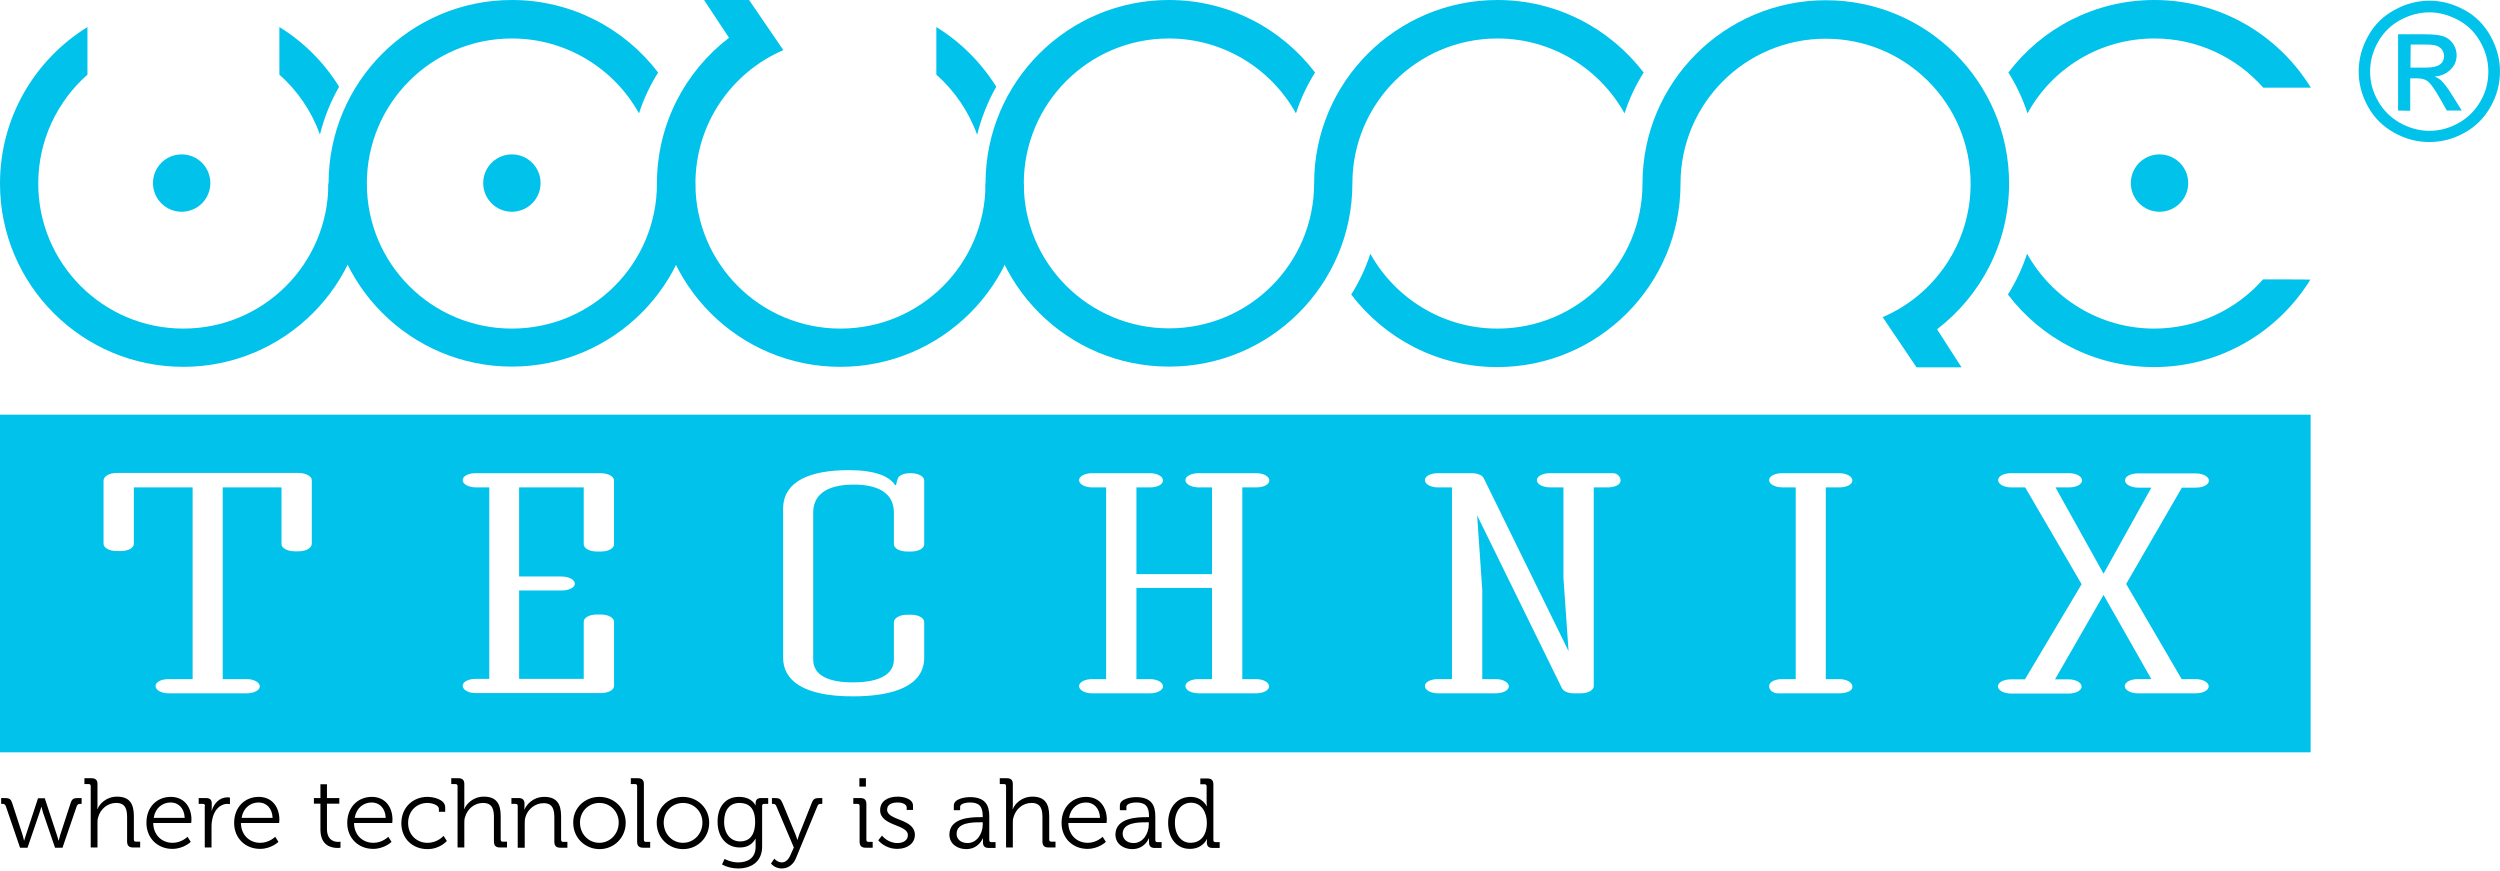 <?xml version="1.0" encoding="utf-8"?>
<!-- Generator: Adobe Illustrator 25.3.1, SVG Export Plug-In . SVG Version: 6.00 Build 0)  -->
<svg version="1.1" id="Layer_1" xmlns="http://www.w3.org/2000/svg" xmlns:xlink="http://www.w3.org/1999/xlink" x="0px" y="0px"
	 viewBox="0 0 1072 373.5" style="enable-background:new 0 0 1072 373.5;" xml:space="preserve">
<style type="text/css">
	.st0{fill:#00C2EB;}
	.st1{enable-background:new    ;}
</style>
<g>
	<g>
		<g>
			<path class="st0" d="M137.2,57.7c1.8-7.3,4.6-14.2,8.2-20.5C139,26.8,130.2,18,119.8,11.6V32C127.6,38.9,133.6,47.7,137.2,57.7z"
				/>
			<path class="st0" d="M140.8,78.7c0,34.4-27.8,62.2-62.2,62.2S16.4,113,16.4,78.7c0-18.6,8.2-35.3,21.1-46.7V11.6
				C15,25.5,0,50.3,0,78.7c0,43.4,35.2,78.6,78.6,78.6s78.6-35.2,78.6-78.6"/>
		</g>
		<path class="st0" d="M281.7,78.7c0,34.4-27.8,62.2-62.2,62.2s-62.2-27.8-62.2-62.2s27.8-62.2,62.2-62.2c23.4,0,43.9,13,54.5,32.1
			c2-6.2,4.8-12.1,8.2-17.5C267.8,12.2,245,0,219.5,0c-43.4,0-78.6,35.2-78.6,78.6s35.2,78.6,78.6,78.6s78.6-35.2,78.6-78.6"/>
		<path class="st0" d="M579.9,78.7c0-34.4,27.8-62.2,62.2-62.2c23.4,0,43.9,13,54.5,32.1c2-6.2,4.8-12.1,8.2-17.5
			C690.3,12.2,667.6,0,642.1,0c-43.4,0-78.6,35.2-78.6,78.6l0,0c0,34.4-27.8,62.2-62.2,62.2S439,113,439,78.7s27.8-62.2,62.2-62.2
			c23.4,0,43.9,13,54.5,32.1c2-6.2,4.8-12.1,8.2-17.5C549.5,12.2,526.8,0,501.2,0c-43.4,0-78.6,35.2-78.6,78.6s35.2,78.6,78.6,78.6
			C544.6,157.3,579.9,122.1,579.9,78.7L579.9,78.7z"/>
		<g>
			<path class="st0" d="M312.6,16.2c-18.8,14.4-30.9,37-30.9,62.5c0,43.4,35.2,78.6,78.6,78.6S439,122.1,439,78.7h-16.4
				c0,34.4-27.8,62.2-62.2,62.2s-62.2-27.8-62.2-62.2c0-25.6,15.5-47.7,37.7-57.2L321.2,0h-19.3L312.6,16.2L312.6,16.2z"/>
		</g>
		<path class="st0" d="M830.6,141.2c18.8-14.4,30.9-37,30.9-62.5c0-43.4-35.2-78.6-78.6-78.6c-43.4,0-78.6,35.2-78.6,78.6l0,0
			c0,34.4-27.8,62.2-62.2,62.2c-23.4,0-43.9-13-54.5-32.1c-2,6.2-4.8,12.1-8.2,17.5c14.4,18.9,37.1,31.1,62.6,31.1
			c43.4,0,78.6-35.2,78.6-78.6l0,0c0-34.4,27.8-62.2,62.2-62.2S845,44.4,845,78.8c0,25.6-15.5,47.7-37.7,57.2l14.5,21.5h19.3
			L830.6,141.2L830.6,141.2z"/>
		<g>
			<path class="st0" d="M923.8,16.5c18.6,0,35.3,8.2,46.7,21.1h20.4C977,15,952.1,0,923.8,0c-25.6,0-48.3,12.2-62.6,31.1
				c3.4,5.4,6.2,11.3,8.2,17.5C879.9,29.4,900.3,16.5,923.8,16.5z"/>
			<path class="st0" d="M970.4,119.8c-11.4,12.9-28.1,21.1-46.7,21.1c-23.4,0-43.8-13-54.5-32.1c-2,6.2-4.8,12.1-8.2,17.5
				c14.4,18.9,37.1,31.1,62.6,31.1c28.4,0,53.2-15,67.1-37.5C990.8,119.8,970.4,119.8,970.4,119.8z"/>
		</g>
		<circle class="st0" cx="77.9" cy="78.5" r="12.3"/>
		<circle class="st0" cx="219.5" cy="78.5" r="12.3"/>
		<circle class="st0" cx="926" cy="78.5" r="12.3"/>
		<g>
			<path class="st0" d="M401.5,32c7.8,6.9,13.9,15.8,17.5,25.8c1.8-7.3,4.6-14.3,8.2-20.6c-6.5-10.4-15.3-19.2-25.7-25.6V32z"/>
		</g>
	</g>
	<path class="st0" d="M0,177.8v144.8h990.8V177.8H0z M133.7,233.1c0,1.9-2.5,3.3-5.6,3.3h-1.8c-3.1,0-5.6-1.4-5.6-3.1V209H95.5v82.2
		h10.3c3.1,0,5.6,1.4,5.6,3.1s-2.5,3-5.6,3H72.3c-3.1,0-5.6-1.4-5.6-3.1c0-1.8,2.5-3,5.6-3h10.3V209H57.4v24.2
		c0,1.8-2.5,3.1-5.6,3.1H50c-3.1,0-5.6-1.4-5.6-3.1v-27.1c0-1.9,2.5-3.3,5.6-3.3h77.9c3.3,0,5.8,1.4,5.8,3.1V233.1z M263.3,233.4
		c0,1.8-2.5,3.1-5.6,3.1h-1.8c-3.1,0-5.6-1.4-5.6-3.1V209h-27.7v38.2h18.1c3.3,0,5.8,1.4,5.8,3.1c0,1.6-2.5,2.9-5.6,2.9h-18.3v37.9
		h27.7v-24.5c0-1.8,2.5-3.1,5.6-3.1h1.8c3.1,0,5.6,1.4,5.6,3.1v27.5c0,1.8-2.5,3.1-5.6,3.1H204c-3.1,0-5.6-1.4-5.6-3.1
		c0-1.8,2.5-3,5.6-3h5.8V209h-5.6c-3.3,0-5.8-1.4-5.8-3.1c0-1.8,2.5-3,5.6-3h53.5c3.3,0,5.8,1.4,5.8,3.1V233.4L263.3,233.4z
		 M396.3,233.4c0,1.8-2.5,3.1-5.6,3.1h-1.8c-3.1,0-5.6-1.4-5.6-3.1v-13.6c0-8.6-7.1-12-17.2-12c-12.5,0-17.4,5-17.4,12v63
		c0,7.1,7.1,9.8,17,9.8c12.7,0,17.6-4.2,17.6-9.8v-15.9c0-1.9,2.5-3.3,5.6-3.3h1.8c3.1,0,5.6,1.4,5.6,3.1V282
		c0,12-12.9,16.6-30.6,16.6c-21.4,0-29.9-6.9-29.9-16.6v-63.8c0-12,11.8-16.6,28.1-16.6c11.4,0,17.4,2.6,19.9,6.4h0.4l0.7-2.6
		c0.4-1.5,2.5-2.5,5.4-2.5h0.4c3.1,0,5.6,1.4,5.6,3.1V233.4z M538.6,291.2c3.1,0,5.6,1.4,5.6,3.1s-2.5,3-5.6,3h-24.5
		c-3.3,0-5.8-1.4-5.8-3.1s2.5-3,5.6-3h5.8v-39.1h-32.4v39.1h5.8c3.1,0,5.6,1.4,5.6,3.1s-2.5,3-5.6,3h-24.8c-3.1,0-5.6-1.4-5.6-3.1
		s2.5-3,5.6-3h6V209h-6c-3.1,0-5.6-1.4-5.6-3.1s2.5-3,5.6-3h24.8c3.1,0,5.6,1.4,5.6,3.1c0,1.8-2.5,3-5.6,3h-5.8v37.2h32.4V209h-5.6
		c-3.3,0-5.8-1.4-5.8-3.1s2.5-3,5.6-3h24.8c3.1,0,5.6,1.4,5.6,3.1c0,1.8-2.5,3-5.6,3h-6v82.2H538.6z M689.4,209h-6v85.2
		c0,1.8-2.5,3.1-5.6,3.1h-2.9c-2.5,0-4.5-0.9-5.1-2.1L633.4,221l2.2,32v38.2h5.8c3.1,0,5.6,1.4,5.6,3.1s-2.5,3-5.6,3h-24.8
		c-3.1,0-5.6-1.4-5.6-3.1c0-1.8,2.5-3,5.6-3h6V209h-6c-3.1,0-5.6-1.4-5.6-3.1c0-1.8,2.5-3,5.6-3h14.5c2.5,0,4.5,0.9,5.1,2.1
		l36.4,74.2l-2.2-31.4V209h-5.6c-3.3,0-5.8-1.4-5.8-3.1s2.5-3,5.6-3h27c1.8,0,3.3,1.4,3.3,3.1C695,207.8,692.5,209,689.4,209z
		 M788.7,291.2c3.1,0,5.6,1.4,5.6,3.1v0.4c0,1.5-2.5,2.6-5.6,2.6h-26.3c-2.2,0-3.8-1.4-3.8-3.1c0-1.8,2.5-3,5.6-3h5.8V209h-5.6
		c-3.3,0-5.8-1.4-5.8-3.1c0-1.8,2.5-3,5.6-3h24.5c3.1,0,5.6,1.4,5.6,3.1c0,1.8-2.5,3-5.6,3h-5.8v82.2H788.7L788.7,291.2z
		 M935.5,291.2h6c3.1,0,5.6,1.4,5.6,3.1s-2.5,3-5.6,3h-24.8c-3.1,0-5.6-1.4-5.6-3.1s2.5-3,5.6-3h5.8L902,255.1l-20.8,36.2h5.8
		c3.1,0,5.6,1.4,5.6,3.1s-2.5,3-5.6,3h-24.5c-3.3,0-5.8-1.4-5.8-3.1s2.5-3,5.6-3h6l24.3-40.8L868.4,209h-6c-3.1,0-5.6-1.4-5.6-3.1
		c0-1.8,2.5-3,5.6-3h24.8c3.1,0,5.6,1.4,5.6,3.1s-2.5,3-5.6,3h-5.8l20.6,37l20.5-36.9H917c-3.3,0-5.8-1.4-5.8-3.1c0-1.8,2.5-3,5.6-3
		h24.8c3.1,0,5.6,1.4,5.6,3.1s-2.5,3-5.6,3h-6l-23.9,41.3L935.5,291.2z"/>
	<g class="st1">
		<path d="M2.5,345.7c-0.3-0.8-0.7-1-1.5-1H0.5v-2.5h1.5c2,0,2.7,0.4,3.3,2.4l4.4,13.5c0.3,1,0.6,2.3,0.6,2.3h0.1
			c0,0,0.3-1.3,0.7-2.3l5.2-15.8h2.9l5.2,15.8c0.3,1,0.7,2.3,0.7,2.3h0.1c0,0,0.3-1.2,0.6-2.3l4.4-13.5c0.6-2,1.3-2.4,3.3-2.4h1.5
			v2.5h-0.6c-0.7,0-1.2,0.2-1.5,1l-6.1,17.8h-3.2l-5.2-15.2c-0.3-1.1-0.6-2.3-0.6-2.3h-0.1c0,0-0.3,1.2-0.7,2.3l-5.2,15.2H8.6
			L2.5,345.7z"/>
		<path d="M38.9,337.1c0-0.6-0.3-0.9-0.9-0.9h-1.8v-2.5h3c1.8,0,2.6,0.8,2.6,2.5v9c0,1-0.1,1.7-0.1,1.7h0.1c0.8-2,3.6-5.3,8.4-5.3
			c5.3,0,7.2,3,7.2,8.3v10.1c0,0.6,0.3,0.9,0.9,0.9h1.8v2.5h-3c-1.8,0-2.6-0.8-2.6-2.6v-10.2c0-3.3-0.5-6.3-4.7-6.3
			c-3.6,0-6.7,2.5-7.7,6.1c-0.3,0.8-0.3,1.8-0.3,2.8v10.2h-2.9V337.1z"/>
		<path d="M73.2,341.7c5.9,0,8.9,4.5,8.9,9.8c0,0.5-0.1,1.4-0.1,1.4H65.7c0.1,5.4,3.9,8.5,8.3,8.5c3.9,0,6.4-2.6,6.4-2.6l1.4,2.2
			c0,0-3.1,3-7.9,3c-6.3,0-11.1-4.6-11.1-11.1C62.7,345.9,67.5,341.7,73.2,341.7z M79.2,350.7c-0.2-4.4-2.9-6.6-6-6.6
			c-3.5,0-6.6,2.3-7.3,6.6H79.2z"/>
		<path d="M87.9,345.6c0-0.6-0.3-0.9-0.9-0.9h-1.8v-2.5h3c1.8,0,2.6,0.7,2.6,2.4v1.4c0,0.9-0.1,1.6-0.1,1.6h0.1
			c1-3.2,3.4-5.7,6.7-5.7c0.6,0,1.1,0.1,1.1,0.1v2.8c0,0-0.5-0.1-1.1-0.1c-3,0-5.3,2.4-6.2,5.5c-0.4,1.4-0.6,2.8-0.6,4.2v9h-2.9
			V345.6z"/>
		<path d="M110.9,341.7c5.9,0,8.9,4.5,8.9,9.8c0,0.5-0.1,1.4-0.1,1.4h-16.4c0.1,5.4,3.9,8.5,8.3,8.5c3.9,0,6.4-2.6,6.4-2.6l1.4,2.2
			c0,0-3.1,3-7.9,3c-6.3,0-11.1-4.6-11.1-11.1C100.4,345.9,105.2,341.7,110.9,341.7z M116.9,350.7c-0.2-4.4-2.9-6.6-6-6.6
			c-3.5,0-6.6,2.3-7.3,6.6H116.9z"/>
		<path d="M137.4,344.6h-2.8v-2.4h2.8v-5.9h2.8v5.9h5.3v2.4h-5.3v10.8c0,5,3.2,5.6,4.8,5.6c0.6,0,1-0.1,1-0.1v2.6
			c0,0-0.5,0.1-1.2,0.1c-2.5,0-7.4-0.8-7.4-7.9V344.6z"/>
		<path d="M159.4,341.7c5.9,0,8.9,4.5,8.9,9.8c0,0.5-0.1,1.4-0.1,1.4h-16.4c0.1,5.4,3.9,8.5,8.3,8.5c3.9,0,6.4-2.6,6.4-2.6l1.4,2.2
			c0,0-3.1,3-7.9,3c-6.3,0-11.1-4.6-11.1-11.1C148.9,345.9,153.7,341.7,159.4,341.7z M165.4,350.7c-0.2-4.4-2.9-6.6-6-6.6
			c-3.5,0-6.6,2.3-7.3,6.6H165.4z"/>
		<path d="M183.3,341.7c2.4,0,7.6,1,7.6,4.5v1.9h-2.7v-1.2c0-1.8-3.1-2.6-4.9-2.6c-4.6,0-8.3,3.4-8.3,8.6c0,5.3,3.9,8.5,8.3,8.5
			c4.4,0,6.9-3,6.9-3l1.4,2.2c0,0-2.9,3.5-8.3,3.5c-6.4,0-11.2-4.5-11.2-11.1C172.1,346.3,177,341.7,183.3,341.7z"/>
		<path d="M196.2,337.1c0-0.6-0.3-0.9-0.9-0.9h-1.8v-2.5h3c1.8,0,2.6,0.8,2.6,2.5v9c0,1-0.1,1.7-0.1,1.7h0.1c0.8-2,3.6-5.3,8.4-5.3
			c5.3,0,7.2,3,7.2,8.3v10.1c0,0.6,0.3,0.9,0.9,0.9h1.8v2.5h-3c-1.8,0-2.6-0.8-2.6-2.6v-10.2c0-3.3-0.5-6.3-4.7-6.3
			c-3.6,0-6.7,2.5-7.7,6.1c-0.3,0.8-0.3,1.8-0.3,2.8v10.2h-2.9V337.1z"/>
		<path d="M222,345.6c0-0.6-0.3-0.9-0.9-0.9h-1.8v-2.5h3c1.8,0,2.6,0.8,2.6,2.4v1c0,0.8-0.1,1.5-0.1,1.5h0.1
			c0.8-1.9,3.5-5.4,8.5-5.4c5.3,0,7.2,3,7.2,8.3v10.1c0,0.6,0.3,0.9,0.9,0.9h1.8v2.5h-3c-1.8,0-2.6-0.8-2.6-2.6v-10.2
			c0-3.3-0.5-6.3-4.6-6.3c-3.6,0-6.8,2.5-7.8,6c-0.3,0.9-0.3,1.9-0.3,2.9v10.2H222V345.6z"/>
		<path d="M257,341.7c6.2,0,11.3,4.7,11.3,11.1c0,6.4-5,11.3-11.2,11.3c-6.2,0-11.3-4.8-11.3-11.3
			C245.7,346.4,250.8,341.7,257,341.7z M257,361.4c4.5,0,8.3-3.7,8.3-8.7c0-4.8-3.7-8.4-8.3-8.4c-4.6,0-8.3,3.6-8.3,8.4
			C248.7,357.7,252.4,361.4,257,361.4z"/>
		<path d="M273.2,337.1c0-0.6-0.3-0.9-0.9-0.9h-1.8v-2.5h3c1.8,0,2.6,0.8,2.6,2.6v23.8c0,0.6,0.3,0.9,0.9,0.9h1.8v2.5h-3
			c-1.8,0-2.6-0.8-2.6-2.6V337.1z"/>
		<path d="M292.8,341.7c6.2,0,11.3,4.7,11.3,11.1c0,6.4-5,11.3-11.2,11.3c-6.2,0-11.3-4.8-11.3-11.3
			C281.6,346.4,286.6,341.7,292.8,341.7z M292.9,361.4c4.5,0,8.3-3.7,8.3-8.7c0-4.8-3.7-8.4-8.3-8.4c-4.6,0-8.3,3.6-8.3,8.4
			C284.6,357.7,288.3,361.4,292.9,361.4z"/>
		<path d="M316.8,341.7c5.7,0,7.1,3.6,7.1,3.6h0.1c0,0,0-0.4,0-0.8c0-1.5,0.7-2.3,2.4-2.3h3v2.5h-1.7c-0.6,0-0.9,0.3-0.9,0.9V363
			c0,6.8-5,9.4-10.3,9.4c-2.4,0-4.9-0.6-6.9-1.7l1.1-2.4c0,0,2.6,1.5,5.8,1.5c4.2,0,7.5-1.9,7.5-6.7v-1.9c0-0.8,0-1.5,0-1.5h-0.1
			c-1.3,2.3-3.4,3.7-6.7,3.7c-5.7,0-9.5-4.5-9.5-10.9C307.6,346,311.1,341.7,316.8,341.7z M323.8,352.4c0-6.2-3-8.1-6.7-8.1
			c-4.2,0-6.6,3-6.6,8.1s2.8,8.4,6.9,8.4C320.9,360.8,323.8,358.7,323.8,352.4z"/>
		<path d="M335.2,369.8c1.9,0,3.1-1.5,3.9-3.5l1.3-2.9l-7.5-17.7c-0.3-0.8-0.7-1-1.5-1H331v-2.5h1.3c1.9,0,2.5,0.4,3.3,2.3l5.5,13.3
			c0.4,1.1,0.8,2.3,0.8,2.3h0.1c0,0,0.3-1.2,0.7-2.3l5.3-13.3c0.7-1.9,1.4-2.3,3.3-2.3h1.3v2.5H352c-0.8,0-1.2,0.2-1.5,1l-9.2,22.3
			c-1.1,2.7-3.3,4.4-6.1,4.4c-3,0-4.6-2.1-4.6-2.1l1.4-2.1C332,368.2,333.4,369.8,335.2,369.8z"/>
		<path d="M368.6,345.6c0-0.6-0.3-0.9-0.9-0.9h-1.8v-2.5h3c1.8,0,2.6,0.8,2.6,2.6v15.3c0,0.6,0.3,0.9,0.9,0.9h1.8v2.5h-3
			c-1.8,0-2.6-0.8-2.6-2.6V345.6z M368.5,333.7h2.8v3.6h-2.8V333.7z"/>
		<path d="M378.2,358.3c0,0,2.4,3.2,6.6,3.2c2.4,0,4.5-1.1,4.5-3.4c0-4.7-11.9-3.8-11.9-10.7c0-3.9,3.3-5.8,7.6-5.8
			c2.2,0,6.5,0.8,6.5,3.9v1.8h-2.7v-1c0-1.6-2.3-2.2-3.7-2.2c-3,0-4.7,1-4.7,3.1c0,4.8,11.9,3.7,11.9,10.8c0,3.6-3.2,6-7.5,6
			c-5.5,0-8.2-3.7-8.2-3.7L378.2,358.3z"/>
		<path d="M420.2,350.4h1.2v-0.3c0-4.4-1.6-6-5.5-6c-1.1,0-4.2,0.3-4.2,1.9v1.4H409v-2c0-3,5.1-3.6,6.9-3.6c6.7,0,8.3,3.6,8.3,8.2
			v10.2c0,0.6,0.3,0.9,0.9,0.9h1.8v2.5h-2.9c-1.8,0-2.5-0.8-2.5-2.5c0-0.9,0-1.6,0-1.6h-0.1c0,0-1.7,4.6-7.1,4.6
			c-3.6,0-7.2-2.1-7.2-6.3C407.2,350.6,416.5,350.4,420.2,350.4z M414.9,361.5c4.1,0,6.5-4.2,6.5-7.9v-1h-1.2c-3.3,0-10,0.1-10,4.9
			C410.1,359.5,411.7,361.5,414.9,361.5z"/>
		<path d="M431.4,337.1c0-0.6-0.3-0.9-0.9-0.9h-1.8v-2.5h3c1.8,0,2.6,0.8,2.6,2.5v9c0,1-0.1,1.7-0.1,1.7h0.1c0.8-2,3.6-5.3,8.4-5.3
			c5.3,0,7.2,3,7.2,8.3v10.1c0,0.6,0.3,0.9,0.9,0.9h1.8v2.5h-3c-1.8,0-2.6-0.8-2.6-2.6v-10.2c0-3.3-0.5-6.3-4.7-6.3
			c-3.6,0-6.7,2.5-7.7,6.1c-0.3,0.8-0.3,1.8-0.3,2.8v10.2h-2.9V337.1z"/>
		<path d="M465.7,341.7c5.9,0,8.9,4.5,8.9,9.8c0,0.5-0.1,1.4-0.1,1.4h-16.4c0.1,5.4,3.9,8.5,8.3,8.5c3.9,0,6.4-2.6,6.4-2.6l1.4,2.2
			c0,0-3.1,3-7.9,3c-6.3,0-11.1-4.6-11.1-11.1C455.2,345.9,460,341.7,465.7,341.7z M471.7,350.7c-0.2-4.4-2.9-6.6-6-6.6
			c-3.5,0-6.6,2.3-7.3,6.6H471.7z"/>
		<path d="M491.5,350.4h1.2v-0.3c0-4.4-1.6-6-5.5-6c-1.1,0-4.2,0.3-4.2,1.9v1.4h-2.8v-2c0-3,5.1-3.6,6.9-3.6c6.7,0,8.3,3.6,8.3,8.2
			v10.2c0,0.6,0.3,0.9,0.9,0.9h1.8v2.5h-2.9c-1.8,0-2.5-0.8-2.5-2.5c0-0.9,0-1.6,0-1.6h-0.1c0,0-1.7,4.6-7.1,4.6
			c-3.6,0-7.2-2.1-7.2-6.3C478.4,350.6,487.8,350.4,491.5,350.4z M486.1,361.5c4.1,0,6.5-4.2,6.5-7.9v-1h-1.2c-3.3,0-10,0.1-10,4.9
			C481.4,359.5,482.9,361.5,486.1,361.5z"/>
		<path d="M510.5,341.7c5.2,0,6.9,4,6.9,4h0.1c0,0-0.1-0.7-0.1-1.6v-6.9c0-0.6-0.3-0.9-0.9-0.9h-1.8v-2.5h3c1.8,0,2.6,0.8,2.6,2.6
			v23.8c0,0.6,0.3,0.9,0.9,0.9h1.8v2.5h-3c-1.8,0-2.5-0.8-2.5-2.4c0-0.8,0.1-1.4,0.1-1.4h-0.1c0,0-1.7,4.2-7.3,4.2
			c-5.7,0-9.3-4.6-9.3-11.2C500.9,346.1,504.9,341.7,510.5,341.7z M517.5,352.8c0-4.3-2.2-8.6-6.8-8.6c-3.8,0-6.9,3.2-6.9,8.6
			c0,5.3,2.8,8.6,6.7,8.6C514.2,361.4,517.5,358.9,517.5,352.8z"/>
	</g>
	<g>
		<path class="st0" d="M1041.7,0.3c5.1,0,10.1,1.3,14.9,3.9c4.9,2.6,8.6,6.4,11.3,11.2c2.7,4.9,4.1,9.9,4.1,15.2
			c0,5.2-1.3,10.3-4,15.1s-6.4,8.6-11.2,11.2c-4.8,2.7-9.8,4-15.1,4c-5.3,0-10.3-1.3-15.1-4c-4.8-2.7-8.6-6.4-11.2-11.2
			c-2.7-4.8-4-9.9-4-15.1c0-5.3,1.4-10.4,4.1-15.2c2.7-4.9,6.5-8.6,11.4-11.2C1031.6,1.6,1036.6,0.3,1041.7,0.3z M1041.7,5.3
			c-4.3,0-8.4,1.1-12.5,3.3c-4,2.2-7.2,5.3-9.5,9.4s-3.4,8.3-3.4,12.7s1.1,8.6,3.4,12.6c2.2,4,5.4,7.1,9.4,9.4
			c4,2.2,8.2,3.4,12.6,3.4s8.6-1.1,12.6-3.4c4-2.2,7.1-5.4,9.4-9.4s3.3-8.2,3.3-12.6s-1.1-8.6-3.4-12.7s-5.4-7.2-9.5-9.4
			C1050,6.4,1045.9,5.3,1041.7,5.3z M1028.3,47.4V14.7h11.2c3.8,0,6.6,0.3,8.3,0.9c1.7,0.6,3.1,1.7,4.1,3.2s1.5,3.1,1.5,4.8
			c0,2.4-0.8,4.5-2.6,6.2c-1.7,1.8-4,2.8-6.8,3c1.1,0.5,2.1,1.1,2.8,1.7c1.3,1.3,2.9,3.4,4.8,6.5l4,6.4h-6.4l-2.9-5.1
			c-2.3-4.1-4.1-6.6-5.5-7.6c-1-0.7-2.4-1.1-4.2-1.1h-3.1v13.9L1028.3,47.4L1028.3,47.4z M1033.6,29h6.4c3.1,0,5.1-0.5,6.3-1.4
			s1.7-2.1,1.7-3.6c0-1-0.3-1.8-0.8-2.6c-0.5-0.8-1.3-1.3-2.2-1.7c-0.9-0.4-2.7-0.6-5.3-0.6h-6L1033.6,29L1033.6,29z"/>
	</g>
</g>
</svg>
